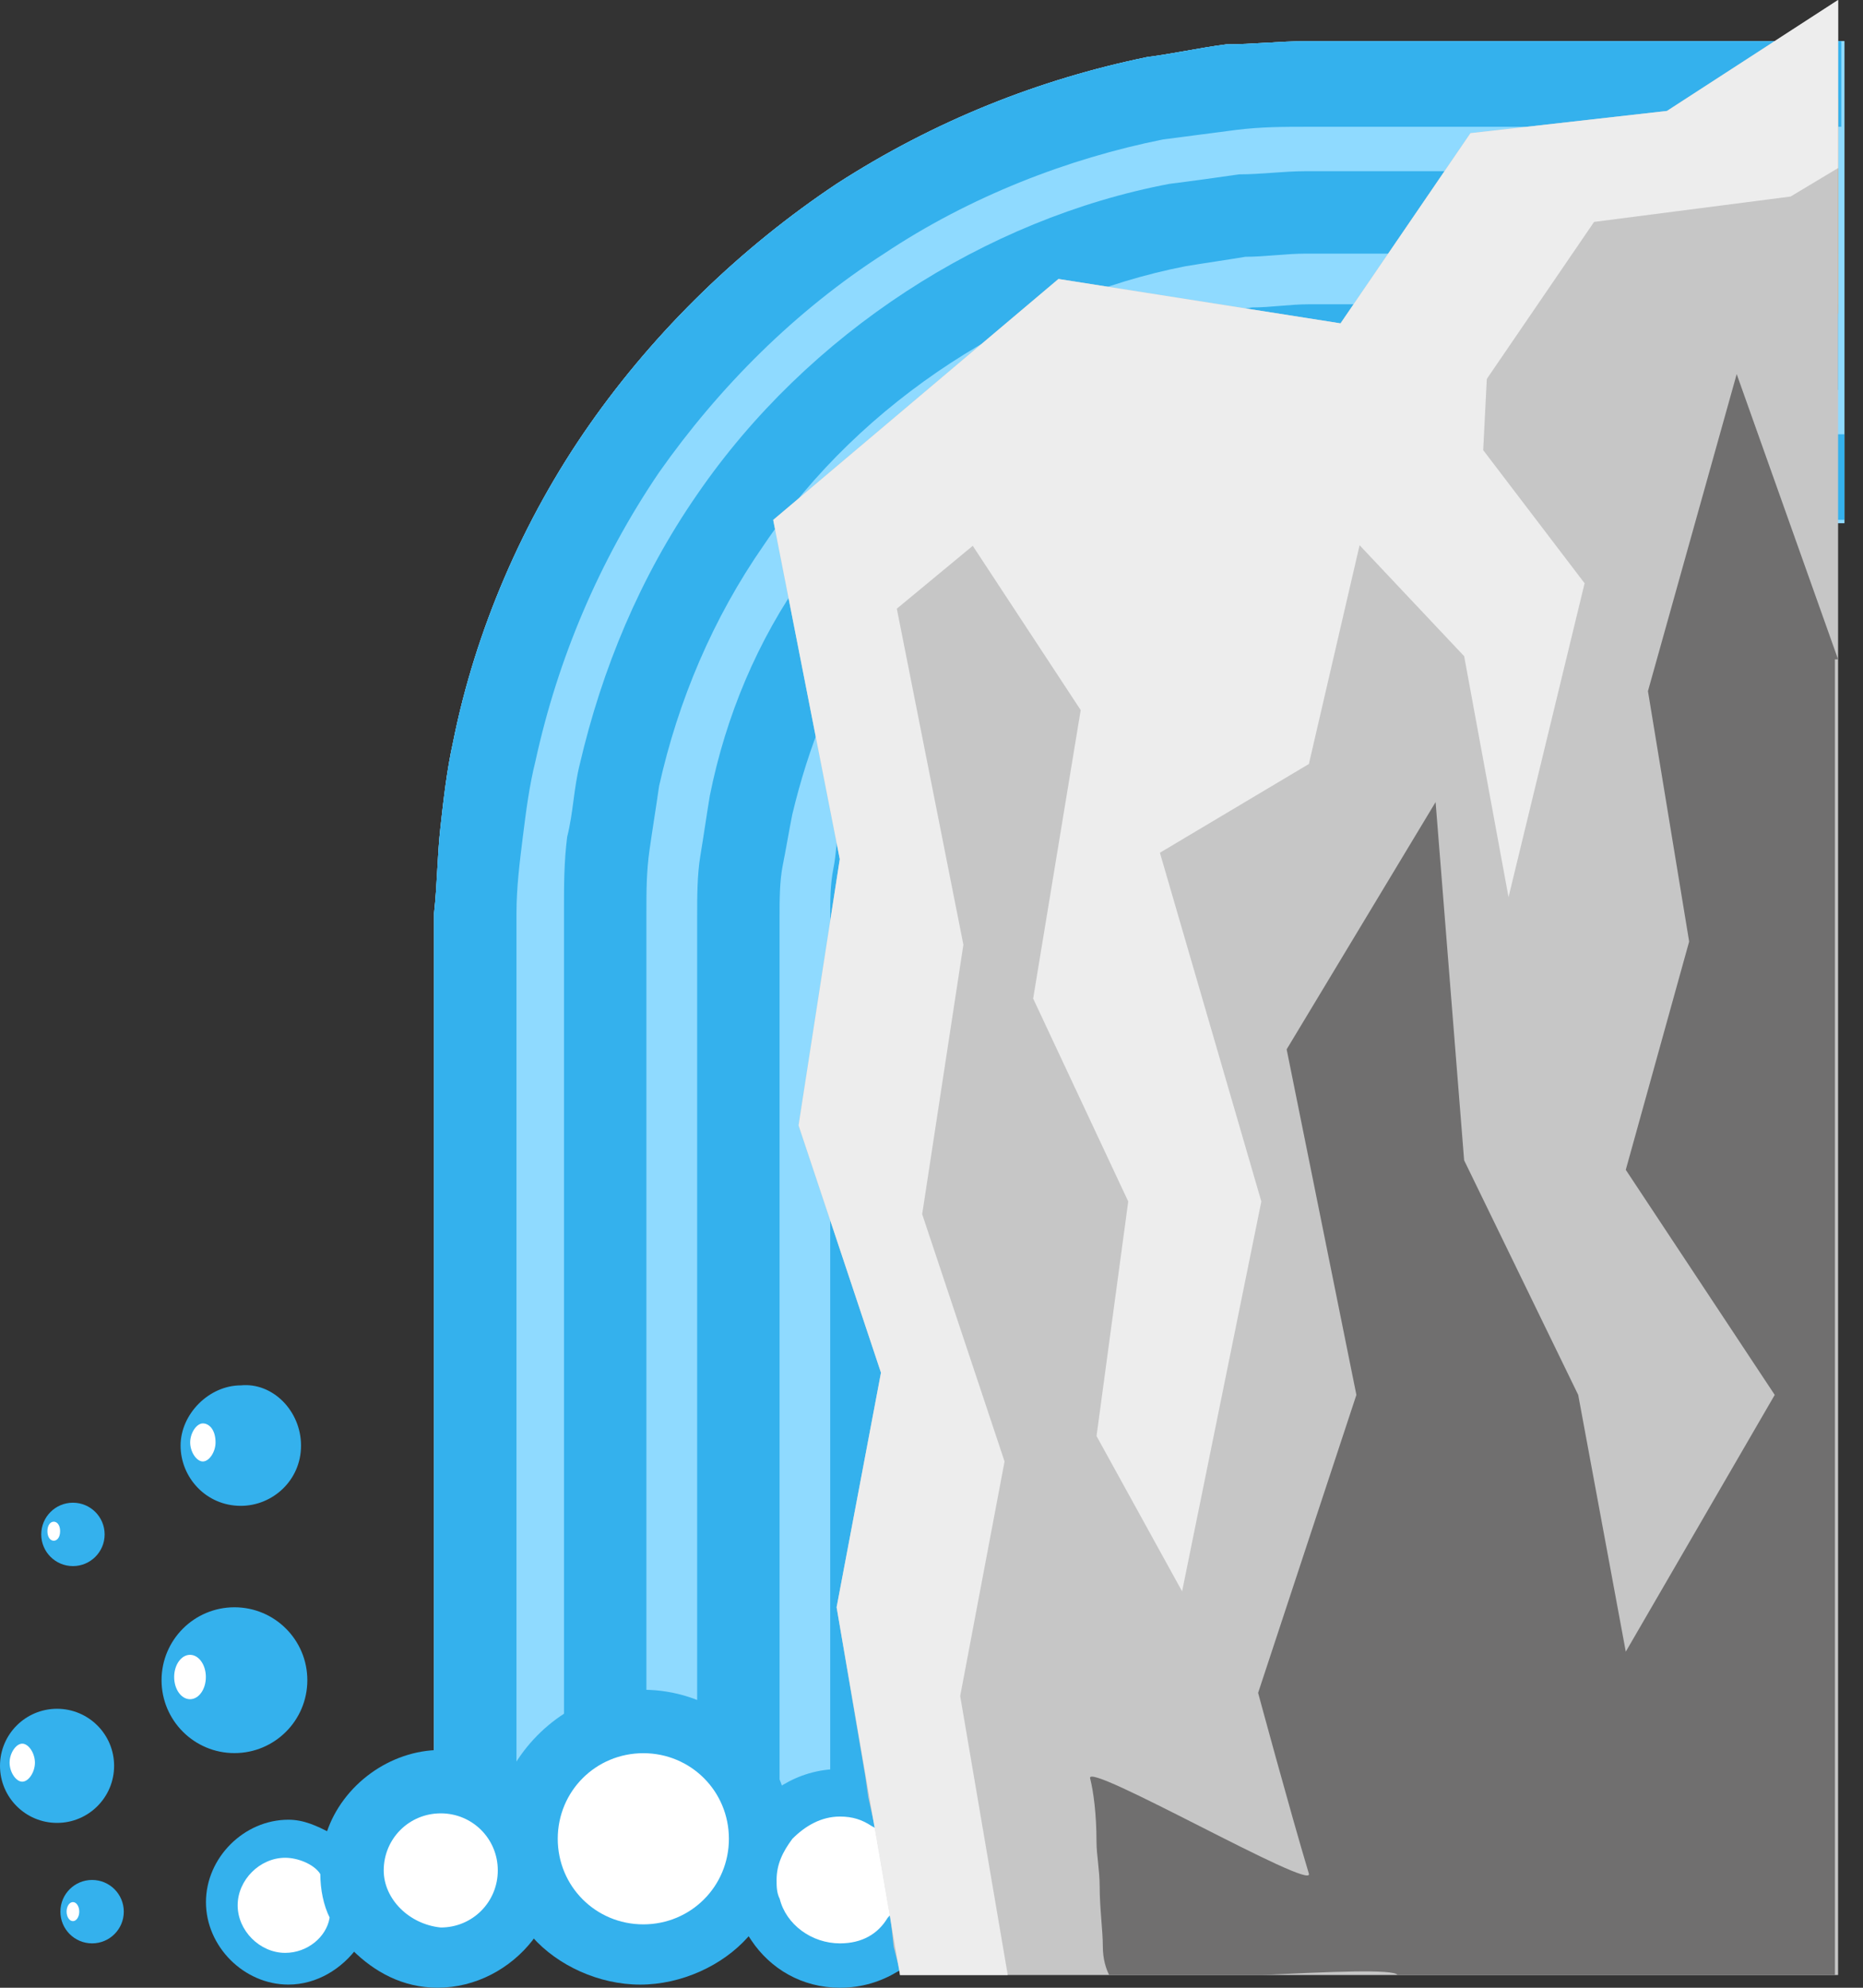 <svg width="60" height="64" viewBox="0 0 60 64" fill="none" xmlns="http://www.w3.org/2000/svg">
<rect x="0" y="0" width="60" height="64" fill="#333333" stroke="none"/>
<path d="M7.551 56.445C8.847 56.445 9.898 55.394 9.898 54.098C9.898 52.801 8.847 51.75 7.551 51.75C6.254 51.75 5.203 52.801 5.203 54.098C5.203 55.394 6.254 56.445 7.551 56.445Z" fill="#34B1ED"/>
<path d="M6.12 54.71C6.402 54.71 6.63 54.39 6.63 53.996C6.63 53.601 6.402 53.281 6.12 53.281C5.838 53.281 5.609 53.601 5.609 53.996C5.609 54.39 5.838 54.71 6.12 54.71Z" fill="white"/>
<path d="M1.837 58.692C2.852 58.692 3.675 57.87 3.675 56.855C3.675 55.84 2.852 55.018 1.837 55.018C0.823 55.018 0 55.84 0 56.855C0 57.87 0.823 58.692 1.837 58.692Z" fill="#34B1ED"/>
<path d="M1.125 56.753C1.125 57.059 0.921 57.365 0.717 57.365C0.513 57.365 0.309 57.059 0.309 56.753C0.309 56.447 0.513 56.141 0.717 56.141C0.921 56.141 1.125 56.447 1.125 56.753Z" fill="white"/>
<path d="M9.695 46.545C9.695 47.667 8.776 48.484 7.756 48.484C6.633 48.484 5.816 47.566 5.816 46.545C5.816 45.524 6.735 44.605 7.756 44.605C8.776 44.503 9.695 45.422 9.695 46.545Z" fill="#34B1ED"/>
<path d="M6.942 46.443C6.942 46.749 6.737 47.055 6.533 47.055C6.329 47.055 6.125 46.749 6.125 46.443C6.125 46.136 6.329 45.83 6.533 45.83C6.737 45.83 6.942 46.034 6.942 46.443Z" fill="white"/>
<path d="M2.349 50.424C2.913 50.424 3.37 49.967 3.37 49.404C3.37 48.84 2.913 48.383 2.349 48.383C1.785 48.383 1.328 48.84 1.328 49.404C1.328 49.967 1.785 50.424 2.349 50.424Z" fill="#34B1ED"/>
<path d="M1.936 49.3C1.936 49.505 1.834 49.607 1.731 49.607C1.629 49.607 1.527 49.505 1.527 49.3C1.527 49.096 1.629 48.994 1.731 48.994C1.834 48.994 1.936 49.096 1.936 49.3Z" fill="white"/>
<path d="M2.966 62.571C3.53 62.571 3.987 62.114 3.987 61.55C3.987 60.986 3.53 60.529 2.966 60.529C2.402 60.529 1.945 60.986 1.945 61.55C1.945 62.114 2.402 62.571 2.966 62.571Z" fill="#34B1ED"/>
<path d="M2.349 61.855C2.461 61.855 2.553 61.718 2.553 61.548C2.553 61.379 2.461 61.242 2.349 61.242C2.236 61.242 2.145 61.379 2.145 61.548C2.145 61.718 2.236 61.855 2.349 61.855Z" fill="white"/>
<path d="M59.198 1.326H43.071C42.764 1.326 42.458 1.326 42.05 1.326C41.233 1.326 40.315 1.428 39.498 1.428C38.682 1.53 37.763 1.734 36.946 1.837C33.476 2.551 30.108 3.878 26.944 5.919C23.881 7.961 21.125 10.615 18.982 13.677C16.838 16.739 15.307 20.311 14.593 23.884C14.389 24.802 14.287 25.721 14.185 26.64C14.082 27.558 14.082 28.477 13.98 29.396C13.98 29.906 13.98 30.212 13.98 30.518V47.462C13.98 55.628 13.98 61.14 13.98 61.14H29.393C29.393 61.14 29.393 55.628 29.393 47.462V30.518C29.393 30.212 29.393 29.804 29.393 29.702C29.393 29.294 29.393 28.885 29.495 28.477C29.597 28.069 29.597 27.66 29.699 27.252C30.006 25.619 30.72 23.986 31.741 22.557C33.68 19.699 36.844 17.76 40.009 17.147C40.417 17.147 40.825 17.045 41.233 16.943C41.642 16.943 42.05 16.943 42.458 16.841C42.56 16.841 42.969 16.841 43.275 16.841H59.402V1.326H59.198Z" fill="#8FDAFF"/>
<path d="M59.198 1.326H43.071C42.764 1.326 42.458 1.326 42.05 1.326C41.233 1.326 40.315 1.428 39.498 1.428C38.682 1.53 37.763 1.734 36.946 1.837C33.476 2.551 30.108 3.878 26.944 5.919C23.881 7.961 21.125 10.615 18.982 13.677C16.838 16.739 15.307 20.311 14.593 23.884C14.389 24.802 14.287 25.721 14.185 26.64C14.082 27.558 14.082 28.477 13.98 29.396C13.98 29.906 13.98 30.212 13.98 30.518V47.462C13.98 55.628 13.98 61.14 13.98 61.14H29.393C29.393 61.14 29.393 55.628 29.393 47.462V30.518C29.393 30.212 29.393 29.804 29.393 29.702C29.393 29.294 29.393 28.885 29.495 28.477C29.597 28.069 29.597 27.66 29.699 27.252C30.006 25.619 30.72 23.986 31.741 22.557C33.68 19.699 36.844 17.76 40.009 17.147C40.417 17.147 40.825 17.045 41.233 16.943C41.642 16.943 42.05 16.943 42.458 16.841C42.56 16.841 42.969 16.841 43.275 16.841H59.402V1.326H59.198Z" fill="#8FDAFF"/>
<path d="M59.197 13.982H43.07C42.763 13.982 42.457 13.982 42.253 13.982C41.743 13.982 41.334 13.982 40.824 14.085C40.314 14.187 39.905 14.187 39.395 14.289C35.618 15.003 31.842 17.351 29.494 20.821C28.269 22.556 27.453 24.496 27.044 26.435C26.942 26.945 26.942 27.456 26.84 27.966C26.738 28.477 26.738 28.987 26.738 29.497C26.738 29.701 26.738 30.11 26.738 30.416V47.36C26.738 55.525 26.738 61.037 26.738 61.037H29.392C29.392 61.037 29.392 55.525 29.392 47.36V30.416C29.392 30.11 29.392 29.701 29.392 29.599C29.392 29.191 29.392 28.783 29.494 28.374C29.596 27.966 29.596 27.558 29.698 27.15C30.005 25.516 30.719 23.883 31.74 22.454C33.679 19.596 36.843 17.657 40.008 17.044C40.416 17.044 40.824 16.942 41.232 16.84C41.641 16.84 42.049 16.84 42.457 16.738C42.559 16.738 42.968 16.738 43.274 16.738H59.401V13.982H59.197Z" fill="#34B1ED"/>
<path d="M59.199 9.797H45.725C44.602 9.797 43.378 9.797 42.153 9.797C41.54 9.797 40.928 9.899 40.316 9.899C39.703 10.001 39.091 10.103 38.478 10.205C33.681 11.124 28.884 14.186 25.924 18.473C24.392 20.616 23.372 23.066 22.861 25.618C22.759 26.23 22.657 26.945 22.555 27.557C22.453 28.17 22.453 28.884 22.453 29.497C22.453 30.823 22.453 32.15 22.453 33.375V47.359C22.453 55.525 22.453 61.036 22.453 61.036H25.107C25.107 61.036 25.107 55.525 25.107 47.359V30.415C25.107 30.109 25.107 29.701 25.107 29.497C25.107 28.986 25.107 28.374 25.209 27.863C25.311 27.353 25.413 26.741 25.515 26.23C26.026 24.087 26.842 21.943 28.169 20.004C30.721 16.227 34.906 13.573 39.091 12.859C39.601 12.757 40.111 12.655 40.622 12.655C41.132 12.655 41.642 12.553 42.153 12.553C43.276 12.553 44.602 12.553 45.725 12.553H59.199V9.797Z" fill="#34B1ED"/>
<path d="M59.197 5.512H45.723C44.498 5.512 43.376 5.512 42.049 5.512C41.334 5.512 40.62 5.614 39.905 5.614C39.191 5.716 38.476 5.818 37.66 5.92C31.739 7.043 26.023 10.717 22.451 15.923C20.614 18.577 19.389 21.537 18.674 24.599C18.47 25.416 18.47 26.13 18.266 26.947C18.164 27.763 18.164 28.478 18.164 29.294C18.164 29.703 18.164 30.009 18.164 30.315V47.259C18.164 55.424 18.164 60.936 18.164 60.936H20.818C20.818 60.936 20.818 55.424 20.818 47.259V33.275C20.818 31.948 20.818 30.723 20.818 29.396C20.818 28.682 20.818 28.069 20.92 27.355C21.022 26.64 21.124 26.028 21.226 25.314C21.839 22.558 22.961 19.904 24.595 17.556C27.759 12.861 32.964 9.595 38.17 8.574C38.782 8.472 39.497 8.37 40.109 8.268C40.722 8.268 41.436 8.166 42.049 8.166C43.273 8.166 44.498 8.166 45.723 8.166H59.197V5.512Z" fill="#34B1ED"/>
<path d="M59.198 1.326H43.071C42.764 1.326 42.458 1.326 42.05 1.326C41.233 1.326 40.315 1.428 39.498 1.428C38.682 1.53 37.763 1.734 36.946 1.837C33.476 2.551 30.108 3.878 26.944 5.919C23.881 7.961 21.125 10.615 18.982 13.677C16.838 16.739 15.307 20.311 14.593 23.884C14.389 24.802 14.287 25.721 14.185 26.64C14.082 27.558 14.082 28.477 13.98 29.396C13.98 29.906 13.98 30.212 13.98 30.518V47.462C13.98 55.628 13.98 61.14 13.98 61.14H16.634C16.634 61.14 16.634 55.628 16.634 47.462V30.518C16.634 30.212 16.634 29.906 16.634 29.396C16.634 28.579 16.736 27.763 16.838 26.946C16.941 26.129 17.043 25.313 17.247 24.496C17.961 21.23 19.288 18.066 21.227 15.208C23.167 12.452 25.617 10.002 28.475 8.165C31.23 6.328 34.395 5.103 37.457 4.49C38.273 4.388 38.988 4.286 39.804 4.184C40.621 4.082 41.336 4.082 42.152 4.082C42.56 4.082 42.867 4.082 43.173 4.082H59.3V1.326H59.198Z" fill="#34B1ED"/>
<path d="M59.203 3.164L54.609 5.512L59.203 10.105V3.164Z" fill="#CA9E67"/>
<path d="M24.495 59.204C24.495 61.246 22.759 62.981 20.718 62.981C18.677 62.981 16.941 61.246 16.941 59.204C16.941 57.163 18.677 55.428 20.718 55.428C22.861 55.428 24.495 57.163 24.495 59.204Z" fill="white"/>
<path d="M25.415 58.285C25.312 58.081 25.312 57.775 25.21 57.571C24.598 55.733 22.761 54.406 20.719 54.406C18.882 54.406 17.249 55.529 16.432 57.06C16.228 57.366 16.126 57.672 16.024 58.081C15.922 58.387 15.922 58.795 15.922 59.204C15.922 60.02 16.126 60.837 16.534 61.551C16.738 61.857 16.943 62.164 17.147 62.368C17.963 63.286 19.29 63.899 20.617 63.899C21.944 63.899 23.271 63.286 24.088 62.368C24.292 62.164 24.394 61.959 24.598 61.755C24.802 61.551 24.904 61.245 25.006 60.939C25.21 60.326 25.415 59.714 25.415 59.102C25.517 58.897 25.517 58.591 25.415 58.285ZM20.719 61.959C19.188 61.959 17.963 60.735 17.963 59.204C17.963 57.672 19.188 56.448 20.719 56.448C22.25 56.448 23.475 57.672 23.475 59.204C23.475 60.735 22.25 61.959 20.719 61.959Z" fill="#34B1ED"/>
<path d="M27.053 63.287C28.575 63.287 29.809 62.053 29.809 60.531C29.809 59.009 28.575 57.775 27.053 57.775C25.531 57.775 24.297 59.009 24.297 60.531C24.297 62.053 25.531 63.287 27.053 63.287Z" fill="white"/>
<path d="M30.217 58.998C30.115 58.692 29.808 58.386 29.604 58.08C29.094 57.569 28.584 57.263 27.869 57.059C27.665 56.957 27.359 56.957 27.052 56.957C26.338 56.957 25.726 57.161 25.215 57.467C24.909 57.672 24.603 57.876 24.399 58.182C23.888 58.794 23.582 59.611 23.582 60.428C23.582 60.734 23.684 61.142 23.684 61.448C23.786 61.856 23.99 62.163 24.195 62.469C24.807 63.388 25.828 64 27.052 64C27.767 64 28.379 63.796 28.89 63.49C29.298 63.285 29.502 62.979 29.808 62.673C30.012 62.367 30.217 62.061 30.319 61.652C30.421 61.346 30.523 60.938 30.523 60.529C30.523 60.019 30.421 59.509 30.217 58.998ZM27.052 62.571C26.134 62.571 25.317 61.959 25.113 61.142C25.011 60.938 25.011 60.734 25.011 60.529C25.011 60.019 25.215 59.611 25.521 59.203C25.93 58.794 26.44 58.488 27.052 58.488C27.461 58.488 27.767 58.59 28.073 58.794C28.481 58.998 28.788 59.407 28.89 59.917C28.992 60.121 28.992 60.325 28.992 60.529C28.992 60.632 28.992 60.836 28.992 60.938C28.89 61.244 28.788 61.55 28.584 61.754C28.277 62.265 27.767 62.571 27.052 62.571Z" fill="#34B1ED"/>
<path d="M9.183 63.488C10.366 63.488 11.326 62.529 11.326 61.345C11.326 60.161 10.366 59.201 9.183 59.201C7.999 59.201 7.039 60.161 7.039 61.345C7.039 62.529 7.999 63.488 9.183 63.488Z" fill="white"/>
<path d="M11.43 59.815C11.226 59.508 10.92 59.202 10.614 58.998C10.205 58.794 9.797 58.59 9.287 58.59C7.858 58.59 6.633 59.815 6.633 61.244C6.633 62.673 7.858 63.898 9.287 63.898C10.205 63.898 11.022 63.387 11.532 62.673C11.736 62.367 11.941 61.958 11.941 61.652C11.941 61.55 11.941 61.346 11.941 61.244C11.838 60.733 11.736 60.223 11.43 59.815ZM9.185 62.877C8.368 62.877 7.654 62.162 7.654 61.346C7.654 60.529 8.368 59.815 9.185 59.815C9.593 59.815 10.103 60.019 10.307 60.325C10.511 60.631 10.716 60.938 10.716 61.346C10.716 61.448 10.716 61.652 10.614 61.754C10.511 62.367 9.899 62.877 9.185 62.877Z" fill="#34B1ED"/>
<path d="M16.95 60.223C16.95 61.754 15.726 63.081 14.092 63.081C12.561 63.081 11.234 61.856 11.234 60.223C11.234 58.692 12.459 57.365 14.092 57.365C15.726 57.365 16.95 58.59 16.95 60.223Z" fill="white"/>
<path d="M17.257 57.875C17.053 57.569 16.747 57.364 16.543 57.16C15.93 56.65 15.114 56.344 14.195 56.344C12.562 56.344 11.031 57.467 10.521 58.998C10.418 59.202 10.418 59.406 10.418 59.61C10.418 59.814 10.316 60.018 10.316 60.222V60.325C10.316 60.835 10.418 61.345 10.623 61.754C10.725 61.958 10.827 62.162 10.929 62.366C11.031 62.57 11.133 62.672 11.337 62.774C12.052 63.489 12.97 63.999 14.093 63.999C15.318 63.999 16.441 63.387 17.155 62.468C17.359 62.162 17.564 61.856 17.666 61.549C17.768 61.141 17.87 60.733 17.87 60.222C17.972 59.304 17.666 58.487 17.257 57.875ZM12.358 60.222C12.358 59.202 13.174 58.385 14.195 58.385C15.216 58.385 16.032 59.202 16.032 60.222C16.032 61.243 15.216 62.06 14.195 62.06C13.174 61.958 12.358 61.141 12.358 60.222Z" fill="#34B1ED"/>
<path d="M35.626 60.223C35.626 61.754 34.401 63.081 32.768 63.081C31.237 63.081 29.91 61.856 29.91 60.223C29.91 58.692 31.135 57.365 32.768 57.365C34.401 57.365 35.626 58.59 35.626 60.223Z" fill="white"/>
<path d="M35.218 57.262C34.606 56.65 33.687 56.344 32.769 56.344C31.442 56.344 30.217 57.058 29.605 58.079C29.503 58.283 29.298 58.487 29.196 58.793C29.094 59.1 28.992 59.508 28.992 59.814C28.992 59.916 28.992 60.018 28.992 60.12C28.992 60.325 28.992 60.631 29.094 60.835C29.196 61.243 29.298 61.549 29.503 61.856C29.605 62.06 29.809 62.264 29.911 62.468C30.217 62.876 30.625 63.182 31.034 63.387H34.606C35.014 63.182 35.423 62.876 35.729 62.468C36.341 61.856 36.648 60.937 36.648 60.018C36.648 58.998 36.137 57.977 35.218 57.262ZM31.034 60.222C31.034 59.202 31.85 58.385 32.871 58.385C33.892 58.385 34.708 59.202 34.708 60.222C34.708 61.243 33.892 62.06 32.871 62.06C31.85 61.958 31.034 61.141 31.034 60.222Z" fill="#34B1ED"/>
<path d="M59.198 0L53.686 3.572L47.358 4.287L43.173 10.411L34.089 8.982L24.902 16.74L27.046 27.661L25.719 36.235L28.373 44.197L26.944 51.75L27.862 57.16L27.965 57.874L28.169 58.793L28.679 61.753L28.781 62.672L28.985 63.488V63.59H59.198V0Z" fill="#C6C6C6"/>
<path d="M59.198 0L53.686 3.572L47.358 4.287L43.173 10.411L34.089 8.982L24.902 16.74L27.046 27.661L25.719 36.235L28.373 44.197L26.944 51.75L28.985 63.59H32.456L30.924 54.608L32.353 47.055L29.7 39.093L31.027 30.417L28.883 19.598L31.843 17.148L33.68 15.617L35.62 13.984L38.069 11.84L47.154 13.269L51.339 7.145L57.667 6.328L59.198 5.41V0Z" fill="#EDEDED"/>
<path d="M59.198 21.231L55.932 12.045L53.074 22.252L54.401 30.316L52.36 37.665L57.157 44.912L52.36 53.179L50.828 44.912L47.154 37.358L46.235 25.825L41.438 33.786L43.684 44.912L40.519 54.506C40.519 54.506 41.54 58.283 42.153 60.325C42.357 60.937 34.905 56.65 35.11 57.262C35.212 57.671 35.314 58.385 35.314 59.304C35.314 59.712 35.416 60.222 35.416 60.733C35.416 61.447 35.518 62.162 35.518 62.672C35.518 63.08 35.62 63.387 35.722 63.591H40.621C42.765 63.489 44.908 63.387 45.011 63.591H59.096V21.231H59.198Z" fill="#706F6F"/>
<path d="M30.109 15.718L34.805 22.863L33.274 32.151L36.336 38.684L35.315 46.237L38.071 51.238L40.623 38.684L37.356 27.456L42.154 24.598L43.787 17.555L47.155 21.128L48.584 28.885L51.034 18.78L47.768 14.493L48.074 8.471L43.787 11.125H35.621L30.109 15.718Z" fill="#EDEDED"/>
</svg>
